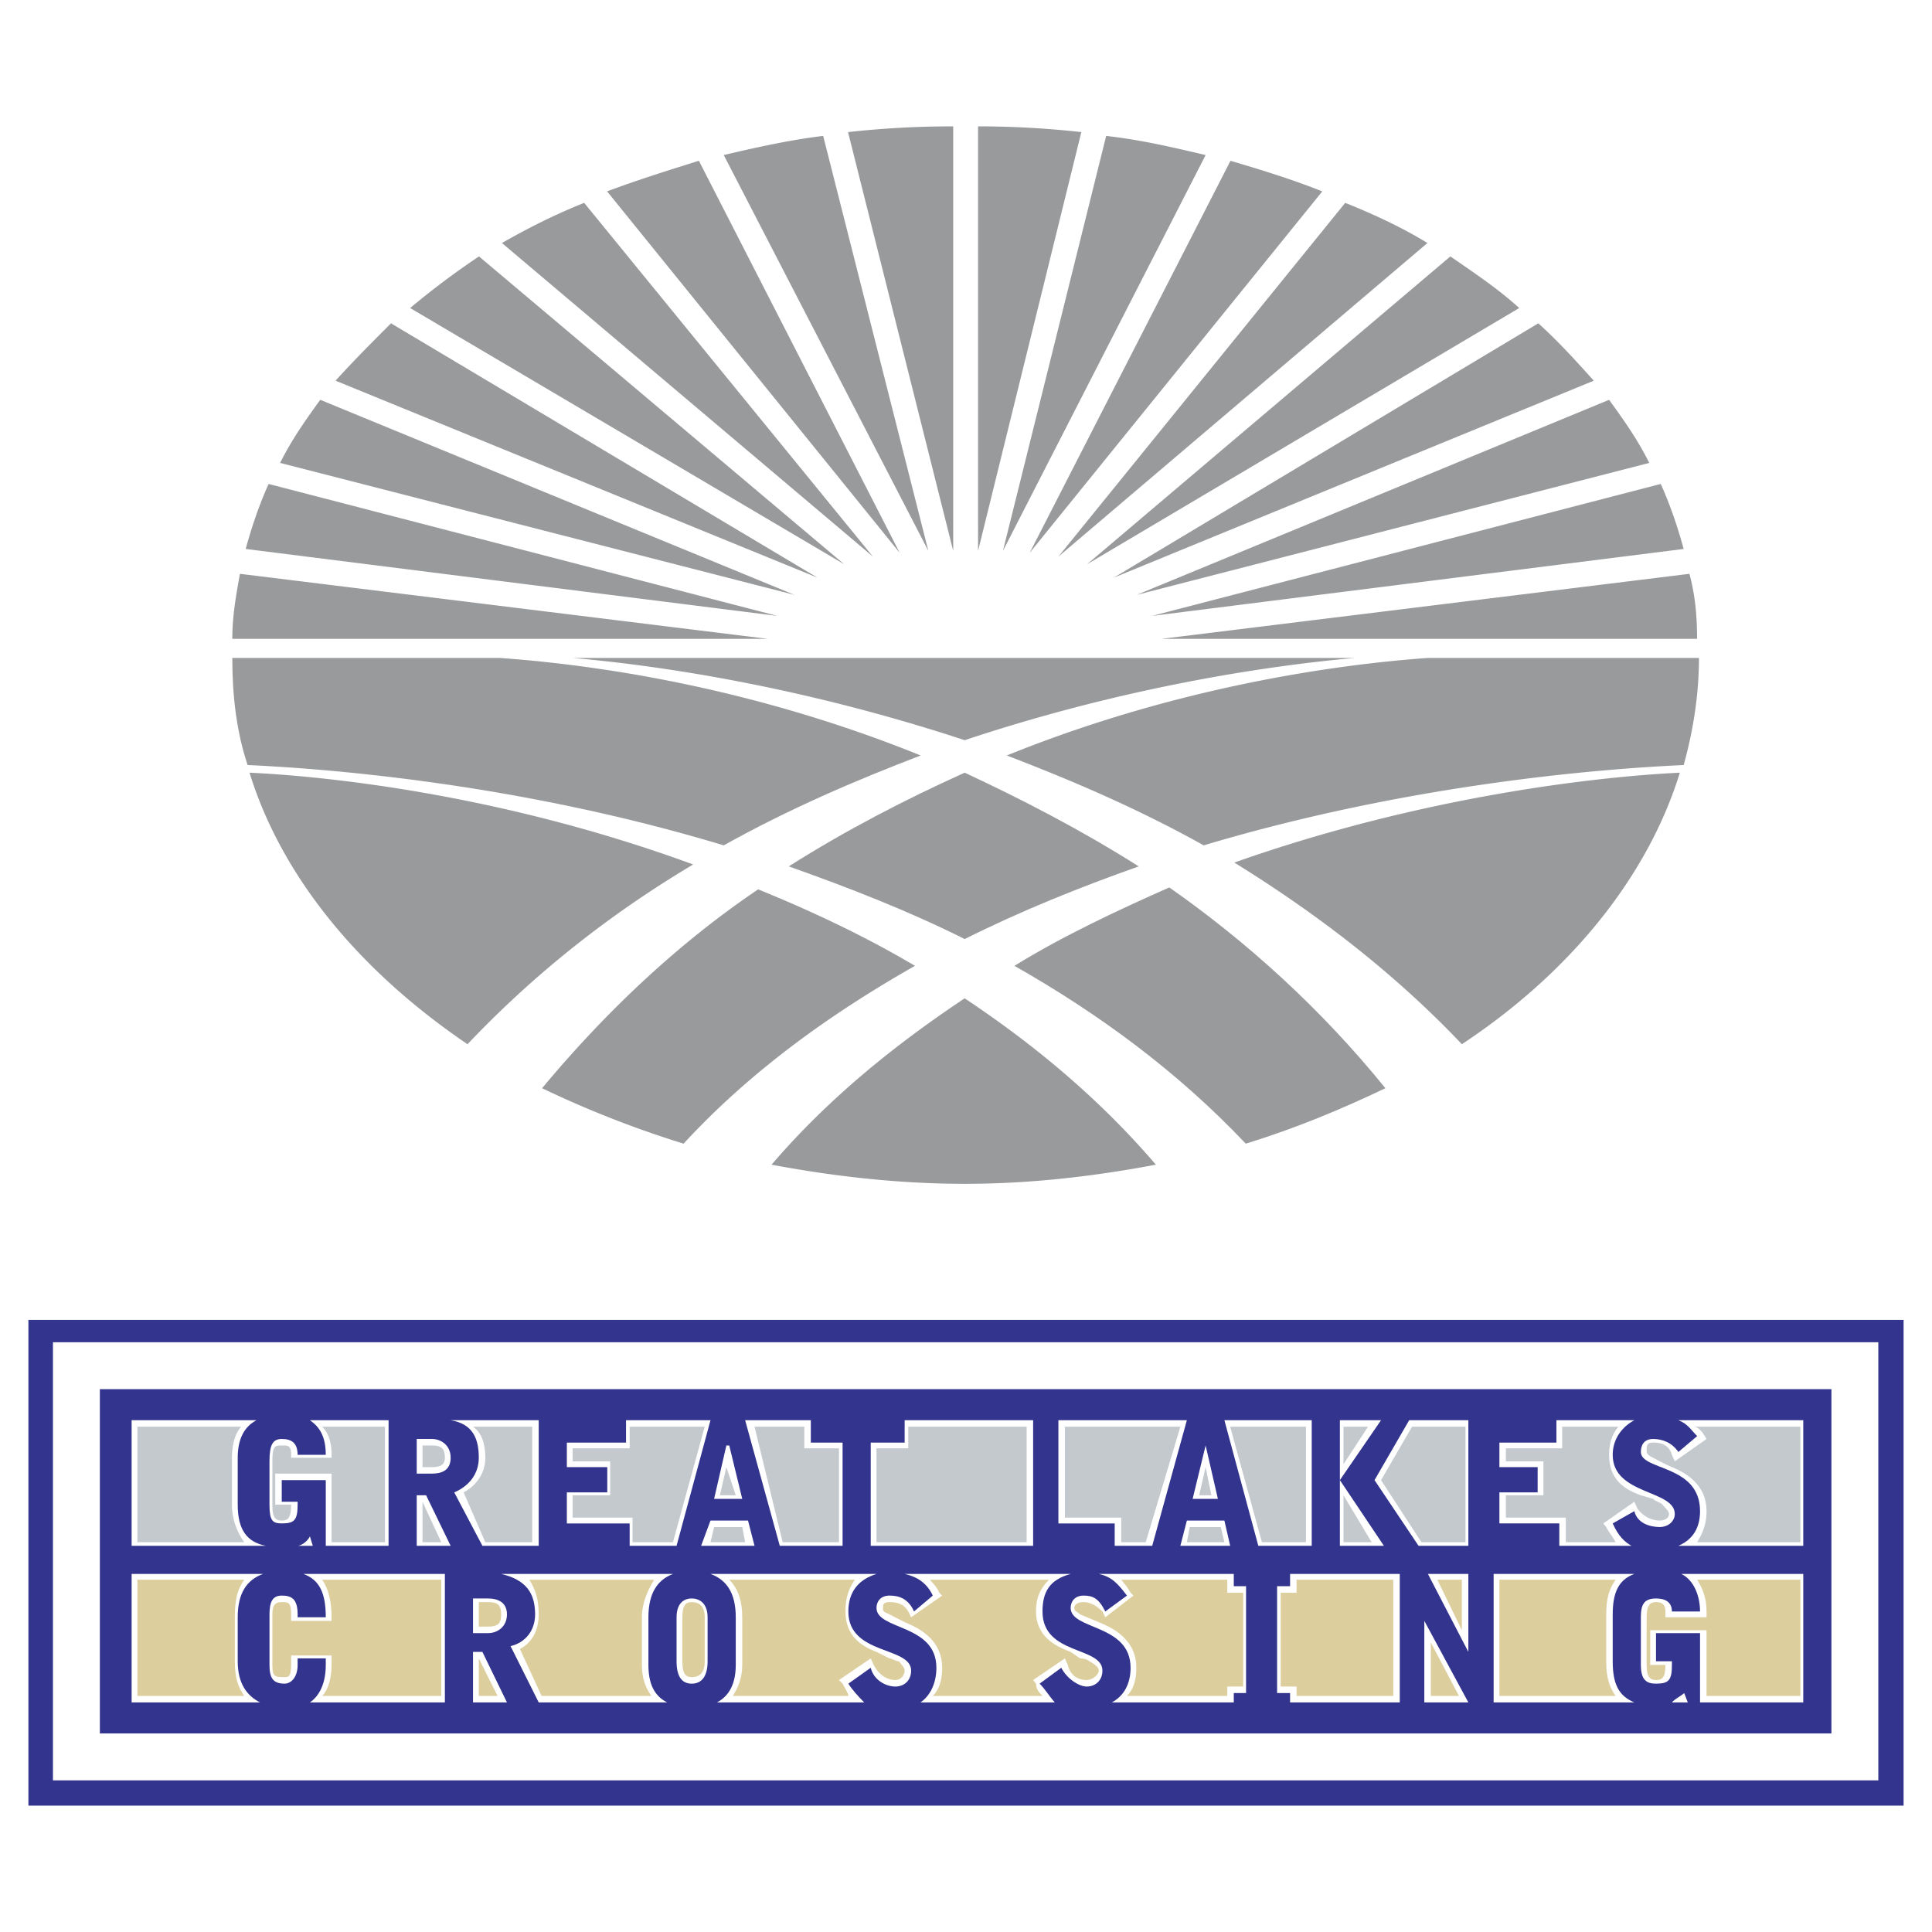 <svg xmlns="http://www.w3.org/2000/svg" width="2500" height="2500" viewBox="0 0 192.756 192.756"><g fill-rule="evenodd" clip-rule="evenodd"><path fill="#fff" d="M0 0h192.756v192.756H0V0z"/><path fill="#33348e" d="M2.834 180.148h187.088v-48.462H2.834v48.462z"/><path fill="#fff" d="M5.283 177.629H187.4v-43.711H5.283v43.711z"/><path fill="#33348e" d="M9.964 138.598h172.757v34.349H9.964v-34.349z"/><path d="M13.132 141.695H25.59c-1.224.646-1.872 1.871-1.872 3.744v4.68c0 2.521.936 3.746 2.809 4.105H13.132v-12.529zM120.285 144.215l1.225 5.328h-2.52l1.295-5.328zM31.208 154.225h-1.512c.288 0 .936-.359 1.224-.936l.288.936zM44.961 154.225h-3.384v-5.041h.936l2.448 5.041zM75.279 154.225H69.95l.936-2.52h3.744l.649 2.52zM122.734 154.225h-4.968l.648-2.52h3.744l.576 2.52zM167.453 141.695h12.459v12.529h-12.459c1.514-.648 2.16-1.873 2.16-3.457 0-4.68-5.904-4.031-5.904-5.904 0-.648.289-1.297 1.225-1.297s1.873.361 2.52 1.297l1.873-1.584c-.649-.648-.936-1.224-1.874-1.584z" fill="#fff"/><path d="M155.283 141.695h7.777c-1.225.646-2.16 1.871-2.16 3.455 0 4.033 6.193 3.457 6.193 5.906 0 .648-.576 1.295-1.512 1.295-.938 0-2.232-.359-2.521-1.584l-2.16 1.225c.576 1.297 1.225 1.873 1.873 2.232h-7.201v-2.232h-5.977v-3.096h3.816v-2.521h-3.816v-2.447h5.688v-2.233zM140.594 141.695h5.904v12.53h-4.969l-4.392-6.553 3.457-5.977z" fill="#fff"/><path fill="#fff" d="M133.68 141.695h4.105l-4.105 5.977 4.392 6.553h-4.392v-12.53zM122.158 141.695h8.713v12.53h-5.328l-3.385-12.53zM105.596 141.695h12.818l-3.457 12.53h-3.744v-2.233h-5.617v-10.297zM90.257 141.695h12.819v12.53H86.873v-10.297h3.384v-2.233zM74.342 141.695h6.554v2.233h3.168v10.297h-6.265l-3.457-12.53zM62.46 141.695h8.426l-3.385 12.53h-4.68v-2.233h-6.266v-3.096h4.033v-2.521h-4.033v-2.447h5.905v-2.233zM44.961 141.695h8.786v12.529H48.13l-2.809-5.328c1.512-.648 2.448-1.873 2.448-3.457.001-1.873-.575-3.384-2.808-3.744zM30.919 141.695h7.849v12.529h-6.265v-6.553H28.11v2.16h1.584v.287c0 1.586-.36 1.873-1.584 1.873-.936 0-1.224-.287-1.224-1.873v-4.32c0-1.584.288-2.232 1.224-2.232s1.584.361 1.584 1.584h2.808c.001-1.871-.647-2.808-1.583-3.455zM13.132 157.033h13.106c-1.584.576-2.521 1.873-2.521 4.32v4.393c0 2.232.936 3.457 2.232 4.105H13.132v-12.818zM50.579 169.852h-3.385v-5.041h.936l2.449 5.041zM146.498 169.852h-4.393v-8.139l4.393 8.139zM168.391 169.852h-1.584c.287-.361.936-.648 1.223-.936l.361.936z"/><path d="M167.742 157.033h12.17v12.818h-10.299v-6.914h-4.393v2.809h1.586v.361c0 1.512-.289 1.871-1.586 1.871-.936 0-1.512-.359-1.512-1.871v-4.754c0-1.225.289-1.873 1.512-1.873.938 0 1.586.361 1.586 1.297h2.807c0-1.584-.646-3.168-1.871-3.744zM149.02 157.033h14.041c-1.584.576-2.16 1.873-2.16 4.033v4.68c0 2.232.576 3.457 2.16 4.105H149.02v-12.818zM142.465 157.033h4.033v7.778l-4.033-7.778zM128.711 157.033h10.945v12.819h-10.945v-.936h-1.295v-10.658h1.295v-1.225zM109.629 157.033h13.465v1.225h1.225v10.658h-1.225v.936h-12.17c1.225-.648 1.873-1.873 1.873-3.457 0-4.393-5.977-3.744-5.977-5.977 0-.576.359-1.225 1.295-1.225.938 0 1.514.287 2.16 1.584l2.162-1.584c-.937-1.224-1.513-1.873-2.808-2.16z" fill="#fff"/><path d="M90.257 157.033h16.563c-2.16.576-2.809 1.873-2.809 3.744 0 4.393 5.977 3.457 5.977 5.904 0 .938-.648 1.586-1.584 1.586-.648 0-1.873-.648-2.521-1.873l-2.16 1.584c.576.576.938 1.225 1.514 1.873H91.841c.936-.648 1.584-1.873 1.584-3.457 0-4.393-5.977-3.744-5.977-5.977 0-.576.36-1.225 1.296-1.225.937 0 1.873.287 2.448 1.584l1.873-1.584c-.575-1.223-1.512-1.872-2.808-2.159z" fill="#fff"/><path d="M70.886 157.033h16.563c-1.873.576-2.809 1.873-2.809 3.744 0 4.393 6.265 3.457 6.265 5.904 0 .938-.648 1.586-1.584 1.586s-2.16-.648-2.448-1.873l-2.232 1.584c.36.576.936 1.225 1.584 1.873h-14.69c1.224-.648 1.872-1.873 1.872-3.744v-4.754c-.001-2.447-.937-3.744-2.521-4.32zM50.002 157.033h17.139c-1.512.576-2.448 1.873-2.448 4.32v4.754c0 1.871.576 3.096 1.872 3.744H53.747l-2.808-5.617c1.512-.359 2.448-1.584 2.448-3.168 0-2.16-.936-3.457-3.385-4.033zM30.271 157.033h14.114v12.818H30.919c.936-.648 1.584-1.873 1.584-3.744v-.648h-2.808v.648c0 1.223-.648 1.871-1.296 1.871-1.224 0-1.512-.648-1.512-1.871v-5.041c0-1.225.288-1.873 1.224-1.873s1.584.287 1.584 1.873v.287h2.808c0-2.447-.648-3.744-2.232-4.32zM67.501 161.354c0-1.225.576-1.873 1.512-1.873.937 0 1.584.648 1.584 1.873v4.393c0 1.584-.648 2.232-1.584 2.232s-1.512-.648-1.512-2.232v-4.393zM41.577 143.566h1.513c.936 0 1.872.648 1.872 1.873 0 1.297-.936 1.584-1.872 1.584h-1.513v-3.457zM72.47 144.215h.288l1.296 5.328h-2.808l1.224-5.328z" fill="#fff"/><path d="M47.194 159.48h1.512c.936 0 1.873.361 1.873 1.586 0 1.223-.937 1.871-1.873 1.871h-1.512v-3.457z" fill="#fff"/><path d="M23.142 145.439v4.68c0 1.586.576 2.809 1.224 3.746H13.708v-11.523h10.37c-.648.648-.936 1.873-.936 3.097zM38.409 153.865H33.08v-6.842h-5.617v3.096h1.584c0 1.297-.288 1.586-.936 1.586s-.936-.289-.936-1.586v-4.32c0-1.584.288-1.584.936-1.584s.936 0 .936.936v.289h4.033v-.289c0-1.223-.288-2.16-.936-2.809h6.265v11.523zM44.385 145.439c0 .648-.36.936-1.296.936h-.936v-2.16h.936c.936 0 1.296.287 1.296 1.224zM42.153 149.832l1.872 4.033h-1.872v-4.033zM53.099 153.865h-4.681l-2.16-4.969c1.224-.648 2.16-1.873 2.16-3.457 0-1.225-.288-2.449-1.224-3.098h5.905v11.524zM67.141 153.865h-4.032v-2.449h-5.978v-2.232h3.745v-3.385h-3.745v-1.297h5.69v-2.16h7.489l-3.169 11.523zM71.246 152.352h2.808l.288 1.513h-3.456l.36-1.513zM73.406 149.184h-1.584l.648-2.809.936 2.809zM102.428 153.865H87.449v-9.363h3.168v-2.16h11.811v11.523zM80.248 144.502h3.456v9.363h-5.617l-2.808-11.523h4.969v2.16zM114.309 153.865h-2.448v-2.449h-5.617v-9.074h11.522l-3.457 11.523zM119.639 149.184l.646-2.809.576 2.809h-1.222zM118.701 152.352h3.098l.359 1.513h-3.744l.287-1.513zM134.041 142.342h2.447l-2.447 3.746v-3.746zm2.807 11.523h-2.807v-4.682l2.807 4.682zM130.295 153.865h-4.393l-3.168-11.523h7.561v11.523zM146.211 153.865h-4.393l-4.033-6.193 3.096-5.33h5.33v11.523zM160.541 145.15c0 2.521 1.584 3.457 3.168 4.033l1.225.359c.287.289.648.289.936.576.289.361.648.648.648.938 0 .359-.359.648-.936.648-.648 0-1.584-.289-2.232-1.225l-.289-.648-3.096 2.16.287.359c.289.576.648.938.938 1.514h-4.969v-2.449h-5.979v-2.232h3.746v-3.385h-3.746v-1.297h5.617v-2.16h5.617c-.576.649-.935 1.587-.935 2.809zM179.623 153.865h-10.297c.576-.938.936-1.873.936-3.098 0-2.52-1.871-3.744-3.455-4.393a22.389 22.389 0 0 1-1.873-.936c-.648-.289-.648-.576-.648-.576 0-.648 0-.936.648-.936.936 0 1.584.287 1.873 1.223l.287.648 3.168-2.232-.359-.576c-.289-.359-.576-.648-.936-.648h10.656v11.524z" fill="#c4c9ce"/><path d="M179.623 169.203h-9.361v-6.553h-5.617v3.457h1.514c0 1.223-.289 1.512-.938 1.512-.576 0-.936-.289-.936-1.512v-4.754c0-1.225.359-1.512.936-1.512.648 0 .938.287.938.936v.576h4.104v-.576c0-1.297-.359-2.232-.936-3.168h10.297v11.594h-.001zM160.252 161.066v4.68c0 1.584.289 2.521.938 3.457h-11.594v-11.594h11.594c-.649.936-.938 1.871-.938 3.457zM142.754 163.875l2.808 5.328h-2.808v-5.328zM145.85 162.65l-2.448-5.041h2.448v5.041zM139.01 169.203h-9.651v-.935h-1.584v-9.362h1.584v-1.297h9.651v11.594zM122.447 158.906h1.584v9.361h-1.584v.936h-10.01c.646-.648.936-1.584.936-2.809 0-2.52-1.873-3.744-3.385-4.393-.648-.289-1.584-.648-2.232-.936-.287-.289-.576-.289-.576-.648 0-.289.289-.576.936-.576.576 0 1.225.287 1.873.936l.287.576 2.809-2.16-.287-.287c-.359-.648-.648-.938-.936-1.297h10.586v1.297h-.001zM103.363 160.777c0 2.449 1.873 3.457 3.457 4.033l.936.648c.648 0 .936.287.936.287.648.361.938.648.938.936 0 .361-.576.938-1.225.938s-1.584-.289-1.873-1.512l-.287-.648-3.168 2.16.287.359c0 .576.359.938.648 1.225H93.065c.648-.648.936-1.584.936-2.809 0-2.52-1.872-3.744-3.384-4.393-.648-.289-1.296-.648-1.873-.936-.648-.289-.648-.289-.648-.648 0-.289 0-.576.648-.576.937 0 1.512.287 1.873.936l.288.576 3.096-2.16-.288-.287c-.288-.648-.648-.938-.936-1.297h11.883c-.937.936-1.297 1.871-1.297 3.168zM84.352 160.777c0 2.449 1.584 3.457 3.097 4.033l1.296.648c.288 0 .576.287.937.287.288.361.576.648.576.936 0 .361-.288.938-.936.938-.576 0-1.512-.289-2.16-1.512l-.288-.648-3.168 2.16.36.359c.288.576.576.938.576 1.225H73.118c.576-.936.936-1.873.936-3.096v-4.754c0-1.512-.36-2.809-1.296-3.744h12.53c-.648.936-.936 1.871-.936 3.168zM69.013 159.842c.648 0 1.297.287 1.297 1.512v4.393c0 1.297-.648 1.584-1.297 1.584-.576 0-.936-.287-.936-1.584v-4.393c.001-1.225.361-1.512.936-1.512zM64.044 161.354v4.754c0 1.223.289 2.16.937 3.096H54.035l-2.161-4.682c1.225-.646 1.873-1.871 1.873-3.455 0-1.586-.36-2.521-.936-3.457h12.458c-.576.935-1.225 2.232-1.225 3.744zM23.43 161.354v4.393c0 1.584.288 2.521.936 3.457H13.708V157.61h10.658c-.648.935-.936 1.87-.936 3.744zM47.77 165.459l1.872 3.744H47.77v-3.744zM44.025 169.203H32.144c.648-.648.936-1.873.936-3.096v-.938h-4.033v.938c0 1.223-.288 1.223-.648 1.223-.937 0-1.224 0-1.224-1.223v-5.041c0-.938.288-1.225.936-1.225s.936 0 .936 1.225v.646h4.033v-.359c0-1.512-.288-2.809-.936-3.744h11.882v11.594h-.001zM50.002 161.066c0 .936-.36 1.223-1.296 1.223h-.936v-2.447h.936c.936 0 1.296.287 1.296 1.224z" fill="#ddce9e"/><path d="M169.506 65.645c0 3.625-.572 7.25-1.525 10.684-8.395.381-27.473 1.907-47.887 8.013-6.486-3.625-13.164-6.487-19.65-8.967 16.027-6.486 31.48-8.967 41.973-9.73h27.089zM46.644 104.182c-10.684-7.248-18.505-16.597-21.749-27.09 8.203.382 25.564 2.29 44.261 9.158-8.013 4.768-15.645 10.684-22.512 17.932zM68.202 114.104a103.558 103.558 0 0 1-14.118-5.533c6.677-8.014 13.927-14.69 21.558-19.841 5.151 2.099 10.493 4.579 15.645 7.631-8.395 4.768-16.408 10.493-23.085 17.743zM115.324 116.201c-6.105 1.145-12.4 1.908-19.078 1.908s-13.164-.764-19.269-1.908c5.723-6.678 12.4-12.02 19.269-16.598 6.869 4.579 13.356 9.92 19.078 16.598z" fill="#989a9c"/><path d="M72.208 84.341c-20.223-6.105-39.11-7.632-47.504-8.013-1.145-3.434-1.527-7.059-1.527-10.684h26.71c10.683.763 25.945 3.244 41.971 9.73-6.486 2.48-13.163 5.342-19.65 8.967zM96.247 93.689c-5.723-2.862-11.638-5.151-17.552-7.25 5.724-3.625 11.638-6.678 17.552-9.349 5.724 2.671 11.638 5.724 17.361 9.349-5.915 2.1-11.637 4.389-17.361 7.25zM138.219 108.57c-4.389 2.1-8.967 4.006-13.928 5.533-6.867-7.25-14.689-12.975-23.084-17.743 4.961-3.052 10.303-5.533 15.453-7.822 7.631 5.342 15.072 12.019 21.559 20.032z" fill="#989a9c"/><path d="M96.247 73.848c-14.499-4.77-28.235-7.25-39.11-8.204h78.03c-10.685.954-24.612 3.435-38.92 8.204zM167.6 77.091c-3.244 10.493-11.066 20.032-21.75 27.09-6.867-7.248-14.689-13.164-22.703-18.123 18.886-6.677 36.439-8.585 44.453-8.967zM168.553 57.25c.572 2.099.764 4.197.764 6.487h-53.42l52.656-6.487zm-2.862-8.966c.953 2.099 1.717 4.388 2.289 6.486l-53.037 6.677 50.748-13.163zm-5.152-8.395c1.527 2.099 2.863 4.006 4.008 6.296l-51.129 13.164 47.121-19.46zm-7.059-7.632c2.1 1.908 3.816 3.816 5.533 5.724l-47.887 19.65 42.354-25.374zm-8.775-6.676c2.48 1.717 4.77 3.243 6.869 5.151l-43.117 25.564 36.248-30.715zm-10.492-5.342c2.861 1.145 5.723 2.48 8.203 4.006l-36.82 31.288 28.617-35.294zm-11.447-4.197c3.242.954 6.295 1.908 9.158 3.053l-29.191 36.058 20.033-39.111zm-12.403-2.48c3.436.381 6.68 1.145 9.922 1.908l-20.223 39.492 10.301-41.4zm-12.781-.955c3.434 0 6.869.19 10.303.572L97.582 54.961V12.607zm-12.973.573a94.004 94.004 0 0 1 10.493-.572v42.354L84.609 13.18zm-12.401 2.289c3.243-.763 6.677-1.526 9.921-1.908L92.621 54.96 72.208 15.469zM60.57 19.094c3.052-1.145 6.105-2.099 9.158-3.053l20.032 39.11-29.19-36.057zm-10.492 5.151c2.671-1.526 5.342-2.862 8.204-4.006L87.09 55.533 50.078 24.245zm-9.158 6.487a80.574 80.574 0 0 1 6.868-5.151l36.439 30.716L40.92 30.732zm-7.44 7.249c1.717-1.908 3.625-3.816 5.532-5.724l42.544 25.374-48.076-19.65zm-5.533 8.204c1.144-2.29 2.48-4.197 4.006-6.296l47.313 19.46-51.319-13.164zm-3.434 8.585c.572-2.099 1.335-4.388 2.289-6.486L77.55 61.447 24.513 54.77zm-1.336 8.967c0-2.29.382-4.388.764-6.487l52.655 6.487H23.177z" fill="#989a9c"/></g></svg>
